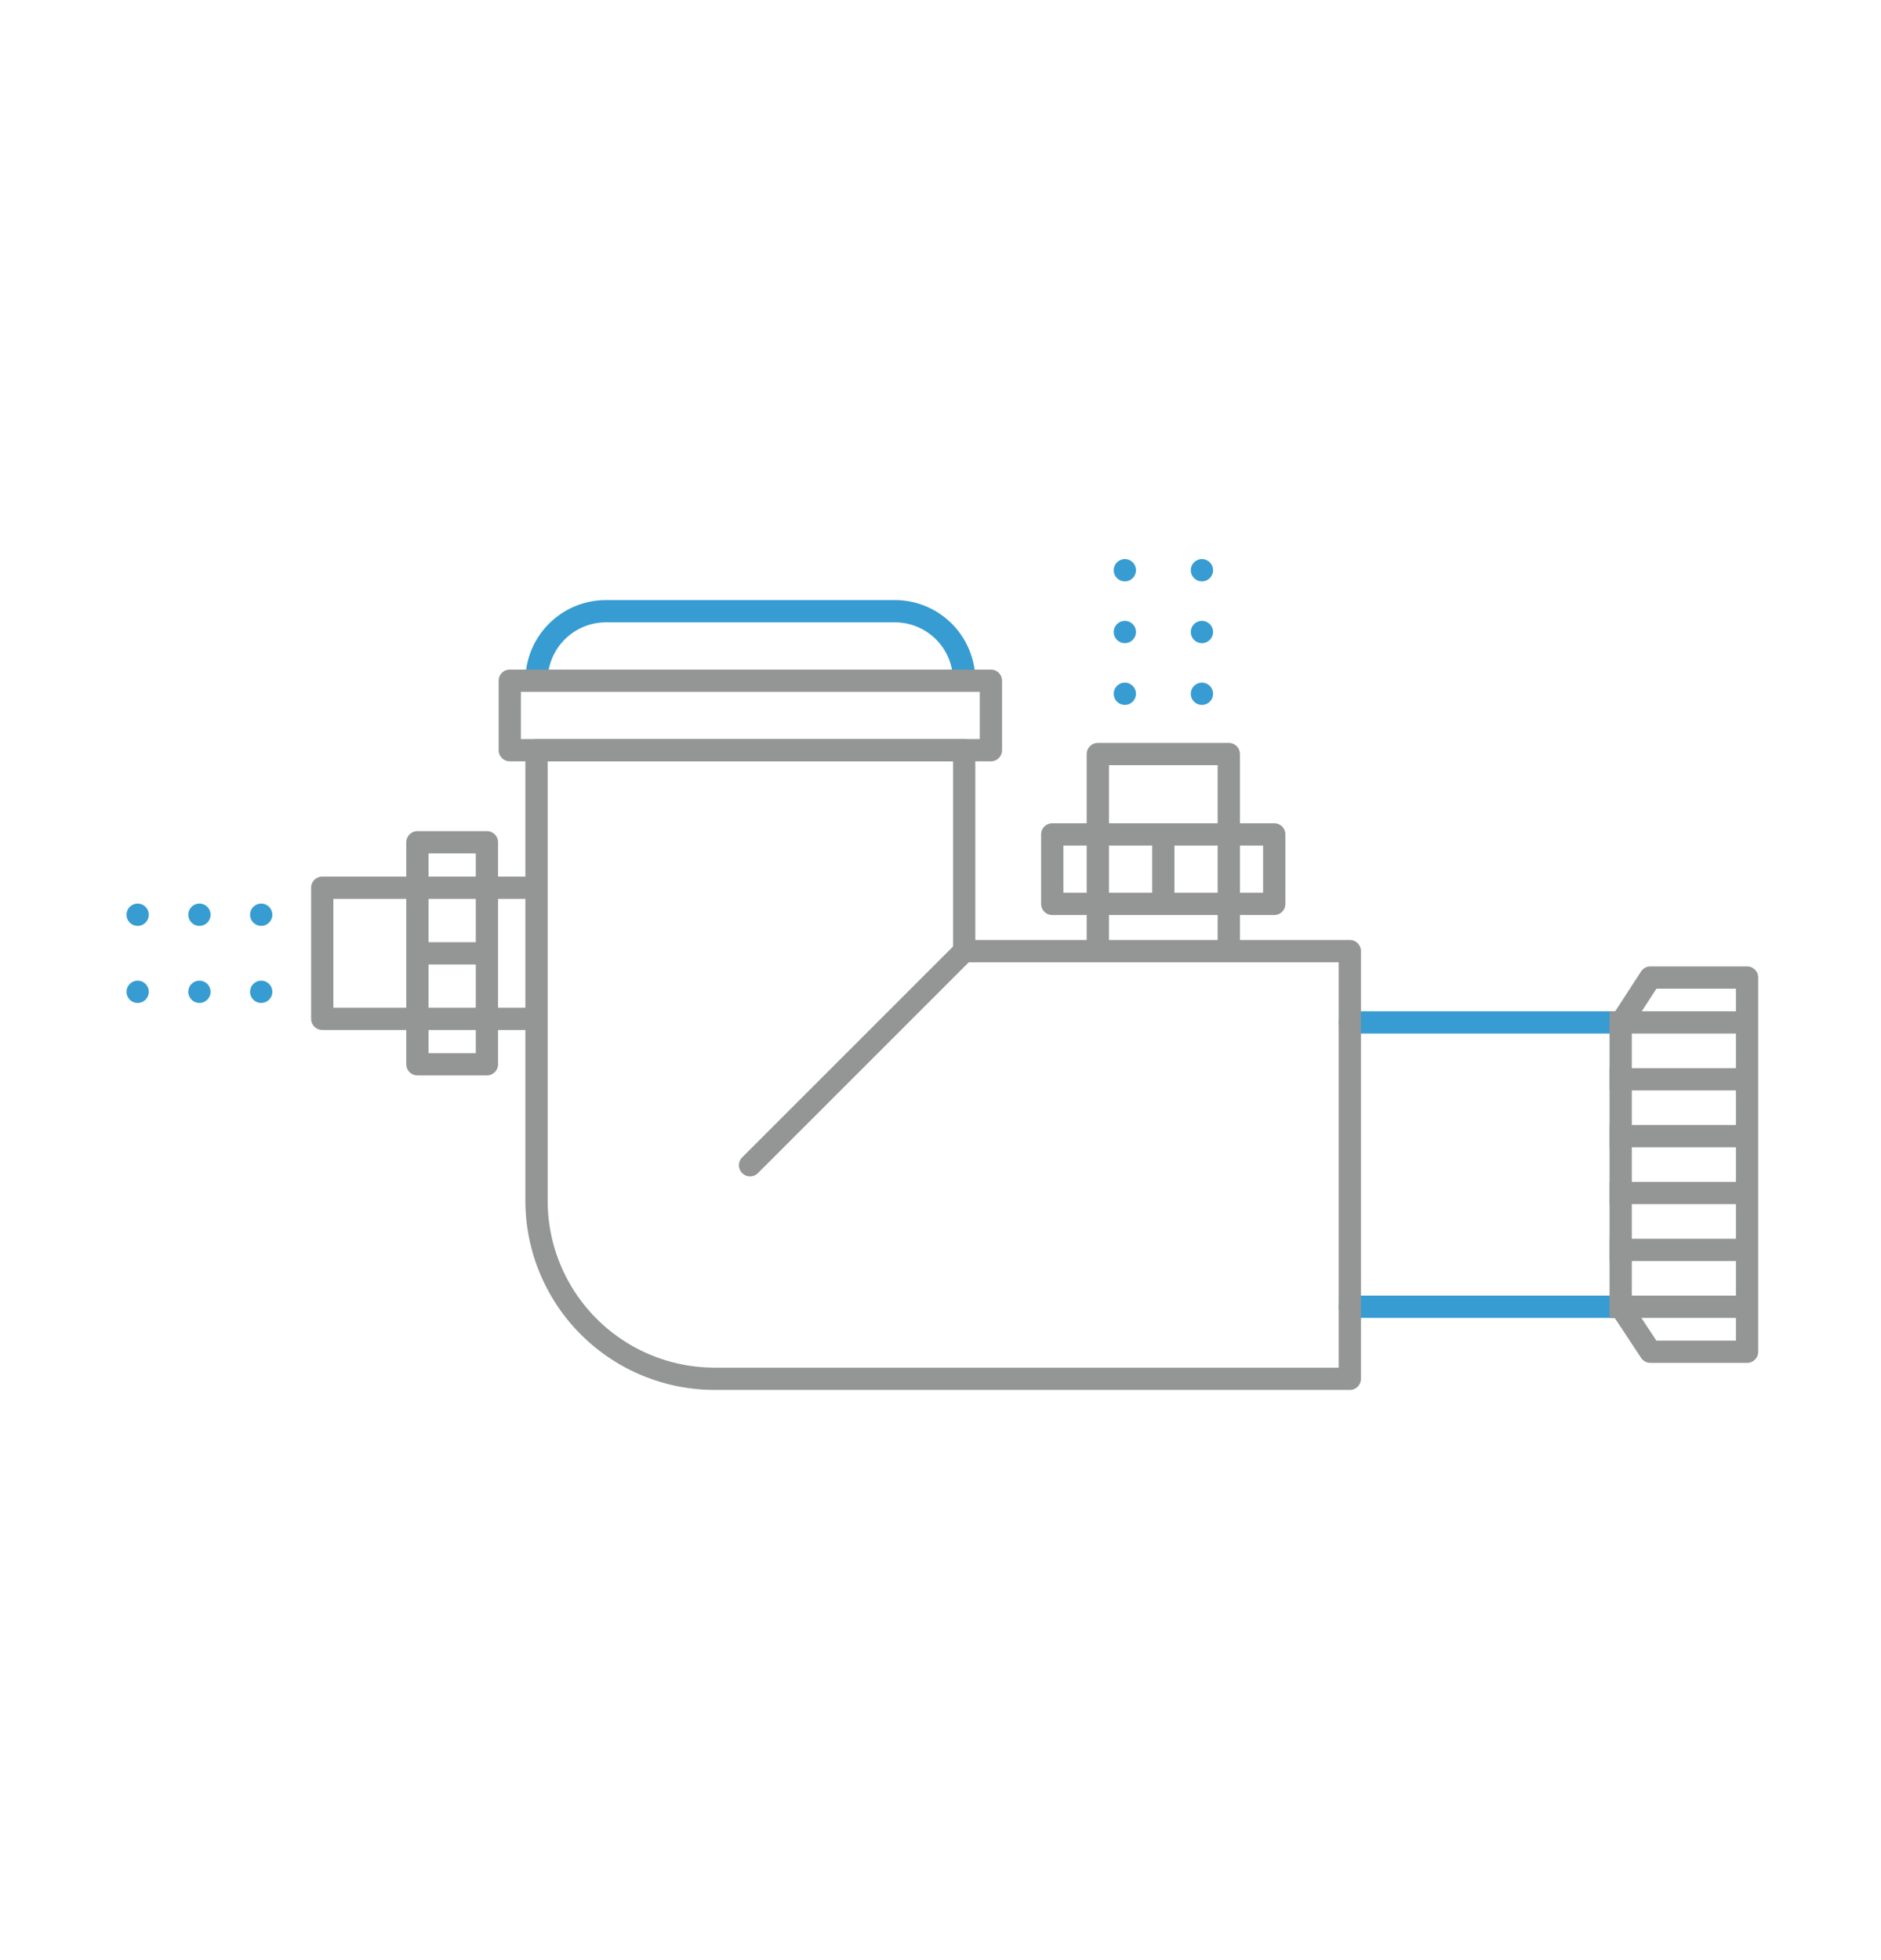 <svg id="Layer_1" data-name="Layer 1" xmlns="http://www.w3.org/2000/svg" viewBox="0 0 126.67 132"><defs><style>.cls-1,.cls-2,.cls-3,.cls-4,.cls-5,.cls-6{fill:none;stroke-linejoin:round;stroke-width:1.5px;}.cls-1,.cls-2,.cls-6{stroke:#379cd2;}.cls-2,.cls-4,.cls-6{stroke-linecap:round;}.cls-3,.cls-4,.cls-5{stroke:#949595;}.cls-5{stroke-linecap:square;}.cls-6{stroke-dasharray:0 4.16;}</style></defs><path class="cls-1" d="M36.13,45.84h0a4.68,4.68,0,0,1,4.68-4.68H60.25a4.67,4.67,0,0,1,4.68,4.68h0"/><line class="cls-2" x1="109.14" y1="88" x2="90.9" y2="88"/><line class="cls-2" x1="90.9" y1="68.85" x2="109.14" y2="68.85"/><rect class="cls-3" x="34.33" y="45.84" width="32.4" height="4.68"/><path class="cls-3" d="M64.93,64.05V50.52H36.13V80.9A12,12,0,0,0,48.08,92.85H90.9V64.05Z"/><line class="cls-3" x1="78.34" y1="56.32" x2="78.34" y2="60.73"/><rect class="cls-3" x="70.86" y="56.19" width="14.95" height="4.68"/><polyline class="cls-3" points="73.93 56.32 73.93 50.78 82.75 50.78 82.75 56.32"/><line class="cls-3" x1="82.75" y1="56.32" x2="82.75" y2="64.14"/><line class="cls-3" x1="73.93" y1="64.14" x2="73.93" y2="56.32"/><line class="cls-3" x1="28.23" y1="64.2" x2="32.65" y2="64.2"/><rect class="cls-3" x="22.98" y="61.86" width="14.95" height="4.68" transform="translate(-33.75 94.65) rotate(-90)"/><polyline class="cls-3" points="28.23 68.61 21.7 68.61 21.7 59.78 28.23 59.78"/><line class="cls-3" x1="28.23" y1="59.78" x2="36.06" y2="59.78"/><line class="cls-3" x1="36.06" y1="68.61" x2="28.23" y2="68.61"/><line class="cls-4" x1="64.93" y1="64.05" x2="50.51" y2="78.47"/><polygon class="cls-4" points="111.14 91.03 117.65 91.03 117.65 65.83 111.14 65.83 109.14 68.91 109.14 88 111.14 91.03"/><line class="cls-5" x1="109.14" y1="88" x2="117.5" y2="88"/><line class="cls-5" x1="117.5" y1="68.85" x2="109.14" y2="68.85"/><line class="cls-5" x1="117.5" y1="72.68" x2="109.14" y2="72.68"/><line class="cls-5" x1="117.5" y1="76.51" x2="109.14" y2="76.51"/><line class="cls-5" x1="117.5" y1="80.34" x2="109.14" y2="80.34"/><line class="cls-5" x1="117.5" y1="84.17" x2="109.14" y2="84.17"/><line class="cls-6" x1="17.59" y1="61.6" x2="9.02" y2="61.6"/><line class="cls-6" x1="17.59" y1="66.79" x2="9.02" y2="66.79"/><line class="cls-6" x1="80.94" y1="46.72" x2="80.94" y2="38.15"/><line class="cls-6" x1="75.75" y1="46.72" x2="75.75" y2="38.15"/></svg>
